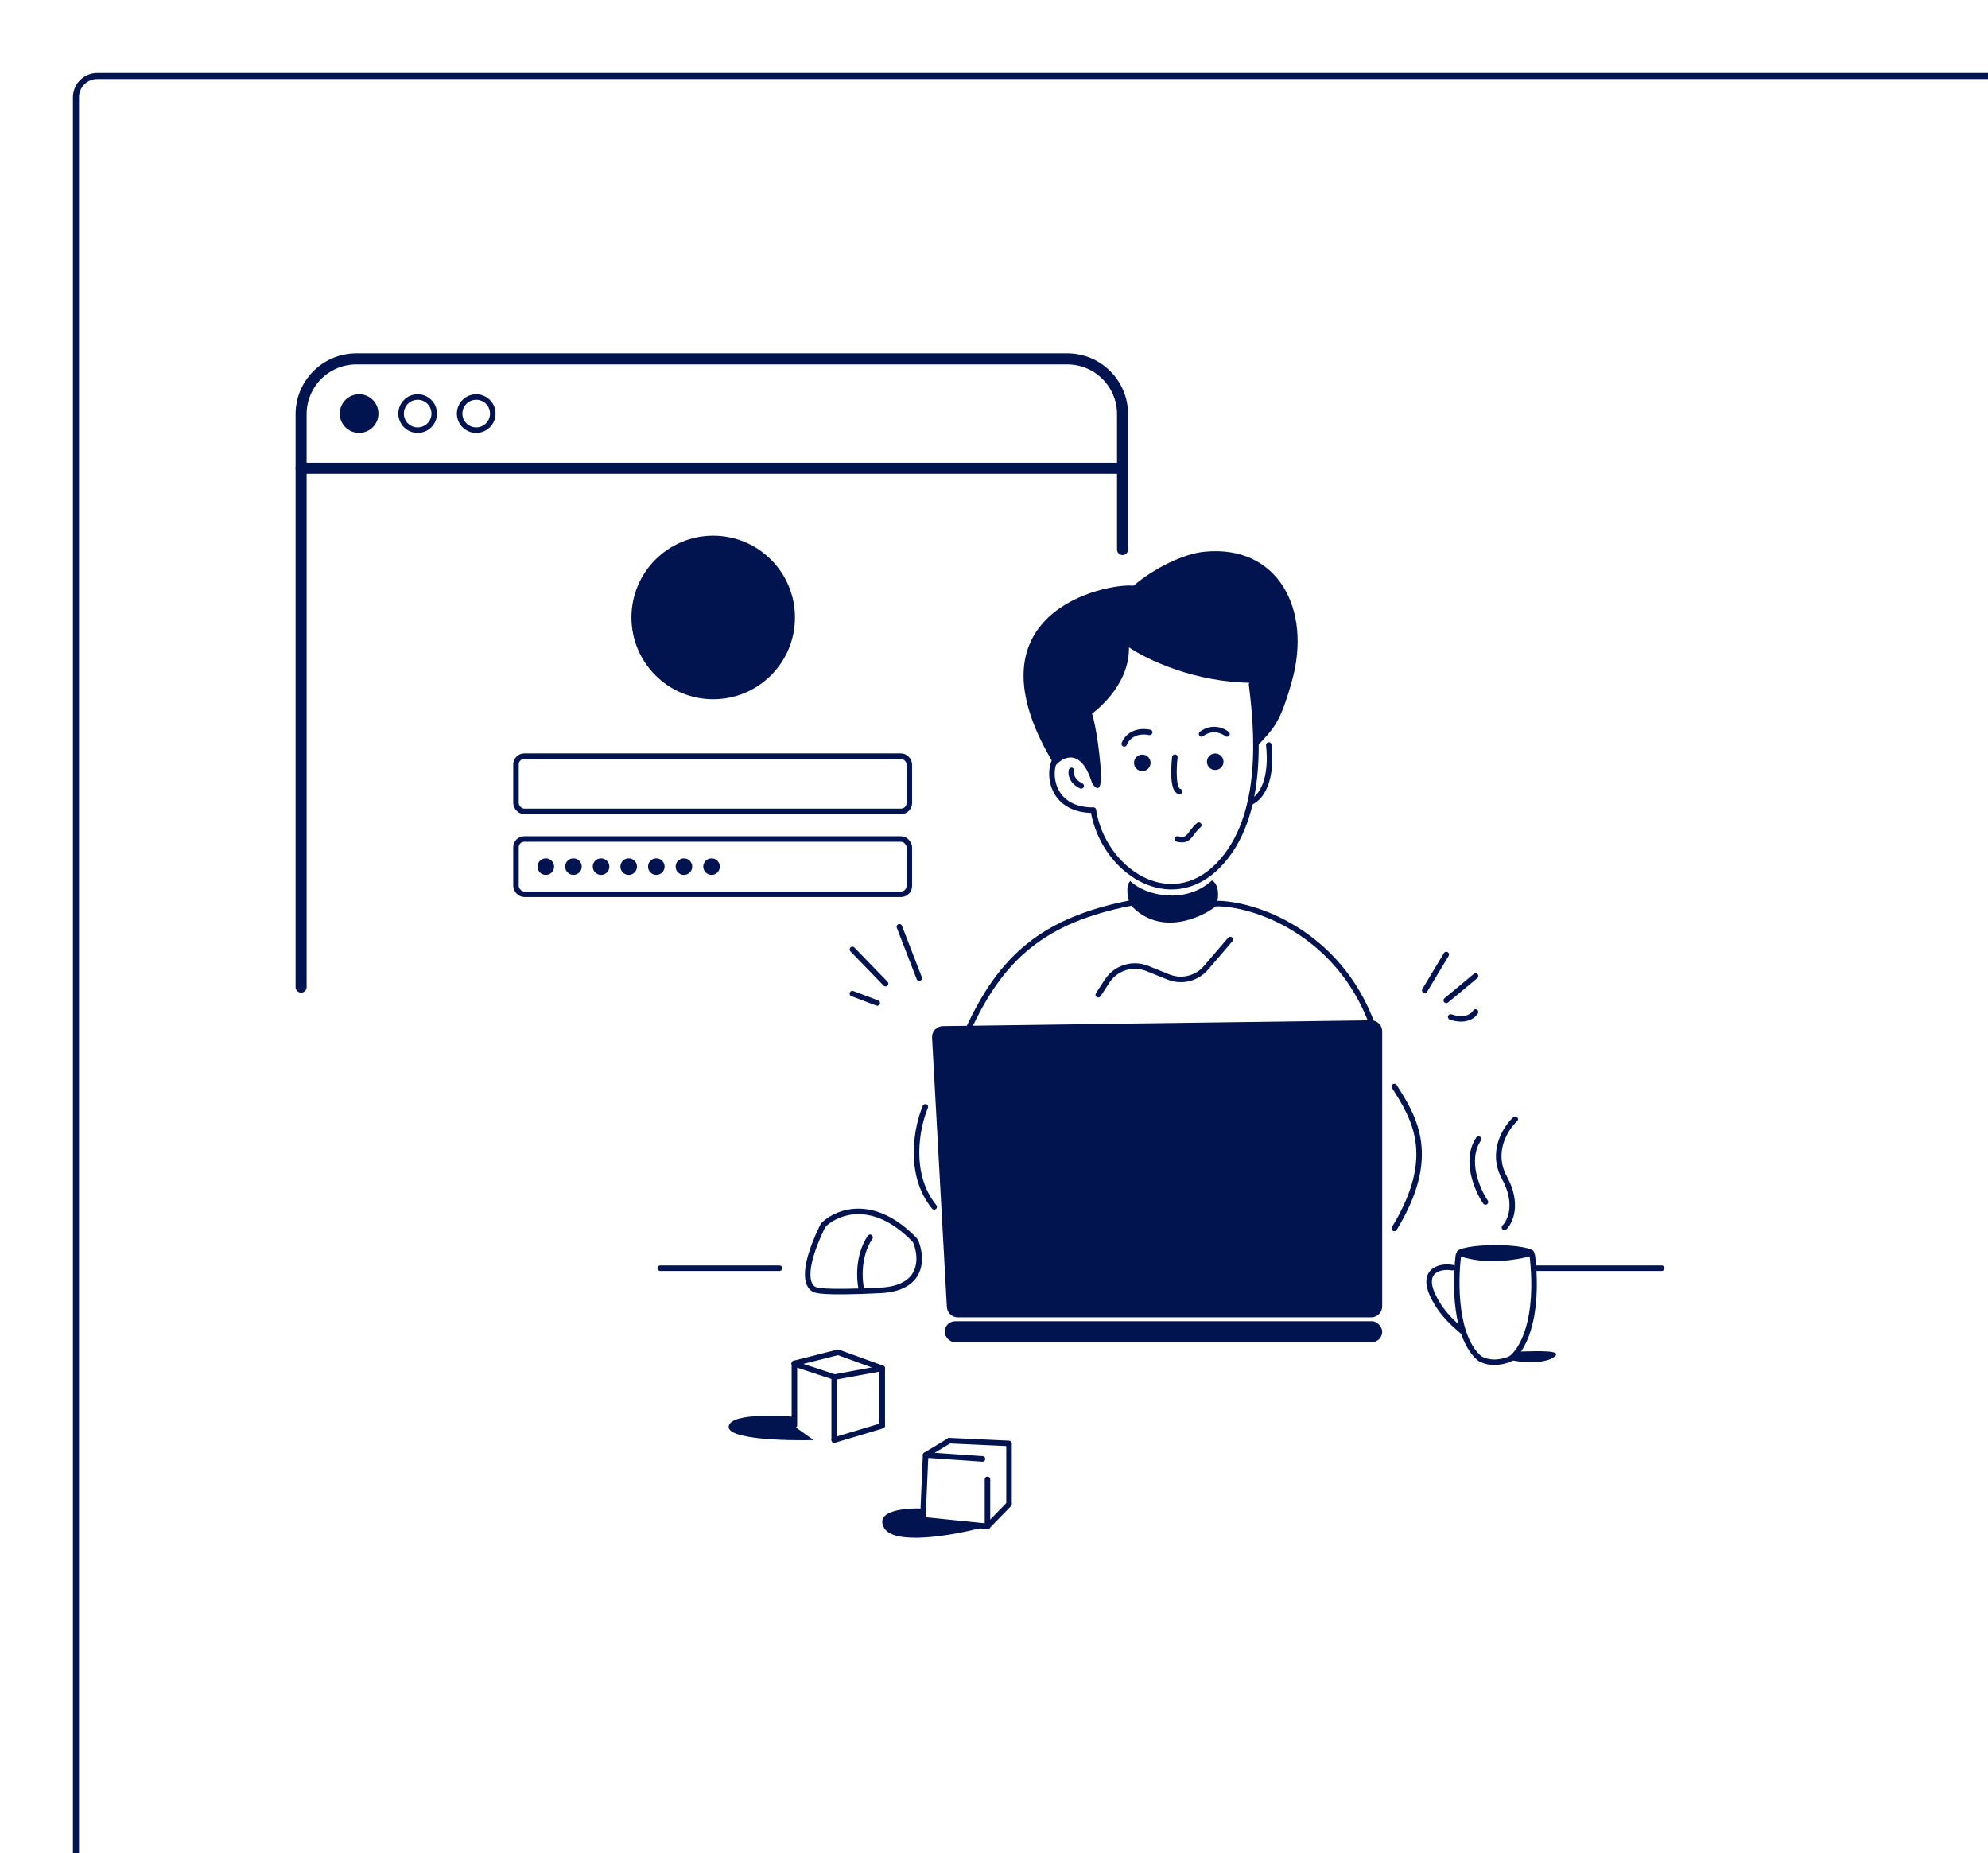 <svg width="515" height="480" viewBox="0 0 515 480" fill="none" xmlns="http://www.w3.org/2000/svg">
<g filter="url(#filter0_dd_1285_19242)">
<rect width="503" height="468" rx="6.298" fill="white"/>
<rect x="0.787" y="0.787" width="501.425" height="466.425" rx="5.511" stroke="#021450" stroke-width="1.575"/>
</g>
<path d="M296.239 272.689V297.017" stroke="#021450" stroke-width="1.431" stroke-linecap="round"/>
<path d="M314.558 275.551V298.734" stroke="#021450" stroke-width="1.431" stroke-linecap="round"/>
<path d="M241.451 268.799L245.288 338.533C245.372 340.05 246.627 341.238 248.146 341.238H355.201C356.782 341.238 358.063 339.956 358.063 338.376V267.147C358.063 265.551 356.758 264.263 355.163 264.285L244.27 265.78C242.643 265.802 241.362 267.174 241.451 268.799Z" fill="#021450"/>
<rect x="244.722" y="342.239" width="113.342" height="5.438" rx="2.719" fill="#021450"/>
<path d="M314.833 233.333C314.438 233.339 314.123 233.664 314.128 234.059C314.134 234.454 314.459 234.77 314.854 234.764L314.833 233.333ZM354.814 265.635C354.95 266.006 355.361 266.197 355.732 266.062C356.103 265.926 356.294 265.515 356.159 265.144L354.814 265.635ZM314.854 234.764C324.576 234.625 346.207 242.071 354.814 265.635L356.159 265.144C347.306 240.909 325.051 233.187 314.833 233.333L314.854 234.764Z" fill="#021450"/>
<path d="M292.949 233.906C270.195 238.343 259.319 248.074 250.732 266.821" stroke="#021450" stroke-width="1.431" stroke-linecap="round"/>
<path d="M369.082 256.542L374.663 247.24" stroke="#021450" stroke-width="1.431" stroke-linecap="round"/>
<path d="M374.663 259.118L382.248 252.821" stroke="#021450" stroke-width="1.431" stroke-linecap="round"/>
<path d="M375.809 263.411C377.287 263.983 380.646 264.527 382.248 262.123" stroke="#021450" stroke-width="1.431" stroke-linecap="round"/>
<path d="M229.409 254.8L220.822 245.927" stroke="#021450" stroke-width="1.431" stroke-linecap="round"/>
<path d="M238.138 253.369L232.986 240.06" stroke="#021450" stroke-width="1.431" stroke-linecap="round"/>
<path d="M227.262 259.809L220.822 257.376" stroke="#021450" stroke-width="1.431" stroke-linecap="round"/>
<path d="M228.109 334.241L228.074 333.526L228.109 334.241ZM223.255 334.447L223.279 335.162L223.255 334.447ZM224.808 320.087C225.029 319.759 225.474 319.673 225.802 319.893C226.129 320.114 226.216 320.559 225.995 320.887L224.808 320.087ZM213.013 317.794L213.658 318.103L213.013 317.794ZM213.574 317.024L213.094 316.493L213.574 317.024ZM211.484 334.18L211.325 334.878L211.484 334.18ZM212.668 334.363L212.573 335.072L212.668 334.363ZM237.984 321.572C238.822 323.756 239.336 326.936 238.102 329.691C236.834 332.523 233.831 334.671 228.145 334.955L228.074 333.526C233.412 333.259 235.816 331.295 236.796 329.106C237.812 326.84 237.417 324.089 236.648 322.085L237.984 321.572ZM211.325 334.878C210.601 334.714 209.9 334.284 209.38 333.521C208.867 332.767 208.557 331.729 208.519 330.377C208.443 327.691 209.436 323.595 212.368 317.484L213.658 318.103C210.759 324.146 209.884 327.993 209.949 330.337C209.982 331.5 210.245 332.249 210.563 332.715C210.875 333.173 211.263 333.397 211.642 333.483L211.325 334.878ZM228.145 334.955C226.345 335.045 224.729 335.113 223.279 335.162L223.231 333.732C224.672 333.683 226.281 333.616 228.074 333.526L228.145 334.955ZM223.279 335.162C217.039 335.374 213.872 335.245 212.573 335.072L212.762 333.653C213.932 333.809 216.993 333.944 223.231 333.732L223.279 335.162ZM222.562 334.625C222.208 333.247 221.908 330.908 222.12 328.28C222.331 325.65 223.059 322.68 224.808 320.087L225.995 320.887C224.424 323.216 223.745 325.926 223.546 328.395C223.347 330.865 223.634 333.045 223.948 334.269L222.562 334.625ZM213.094 316.493C215.039 314.736 218.412 312.99 222.659 313.07C226.924 313.151 231.98 315.072 237.28 320.491L236.257 321.491C231.166 316.286 226.452 314.573 222.632 314.501C218.793 314.428 215.763 316.01 214.053 317.555L213.094 316.493ZM212.368 317.484C212.538 317.131 212.776 316.78 213.094 316.493L214.053 317.555C213.9 317.694 213.764 317.884 213.658 318.103L212.368 317.484ZM211.642 333.483C211.988 333.561 212.34 333.597 212.762 333.653L212.573 335.072C212.208 335.023 211.754 334.976 211.325 334.878L211.642 333.483ZM236.648 322.085C236.568 321.875 236.432 321.671 236.257 321.491L237.28 320.491C237.572 320.79 237.825 321.156 237.984 321.572L236.648 322.085Z" fill="#021450"/>
<path d="M201.932 328.501H171.021" stroke="#021450" stroke-width="1.431" stroke-linecap="round"/>
<path d="M397.703 328.501H430.475" stroke="#021450" stroke-width="1.431" stroke-linecap="round"/>
<path d="M361.211 281.442C366.506 289.743 372.516 299.617 361.211 318.197" stroke="#021450" stroke-width="1.431" stroke-linecap="round"/>
<path d="M229.049 395.786C226.416 391.206 234.821 390.538 239.353 390.777V394.069L254.093 395.786C246.842 397.694 231.682 400.365 229.049 395.786Z" fill="#021450"/>
<path d="M261.392 389.632L255.811 395.356" stroke="#021450" stroke-width="1.431" stroke-linecap="round"/>
<path d="M254.523 377.897L240.069 376.896" stroke="#021450" stroke-width="1.431" stroke-linecap="round"/>
<path d="M245.936 373.175L261.391 373.89" stroke="#021450" stroke-width="1.431" stroke-linecap="round"/>
<path d="M239.782 376.896L239.066 393.496" stroke="#021450" stroke-width="1.431" stroke-linecap="round"/>
<path d="M261.393 374.176V389.346" stroke="#021450" stroke-width="1.431" stroke-linecap="round"/>
<path d="M255.811 383.192V395.357" stroke="#021450" stroke-width="1.431" stroke-linecap="round"/>
<path d="M239.783 376.896L245.937 373.175" stroke="#021450" stroke-width="1.431" stroke-linecap="round"/>
<path d="M255.812 395.357L238.925 393.639" stroke="#021450" stroke-width="1.431" stroke-linecap="round"/>
<path d="M188.767 369.597C188.91 365.59 204.938 366.878 205.94 367.021V369.597L210.806 373.031C203.412 373.222 188.653 372.803 188.767 369.597Z" fill="#021450"/>
<path d="M228.551 369.168V354.571" stroke="#021450" stroke-width="1.431" stroke-linecap="round"/>
<path d="M216.1 372.888V356.86" stroke="#021450" stroke-width="1.431" stroke-linecap="round"/>
<path d="M205.795 369.168V353.14" stroke="#021450" stroke-width="1.431" stroke-linecap="round"/>
<path d="M205.795 353.14L217.1 350.278" stroke="#021450" stroke-width="1.431" stroke-linecap="round"/>
<path d="M228.55 354.428L216.1 356.717" stroke="#021450" stroke-width="1.431" stroke-linecap="round"/>
<path d="M216.1 373.032L228.55 369.311" stroke="#021450" stroke-width="1.431" stroke-linecap="round"/>
<path d="M228.55 354.428L217.102 350.278" stroke="#021450" stroke-width="1.431" stroke-linecap="round"/>
<path d="M205.795 353.283L216.242 356.717" stroke="#021450" stroke-width="1.431" stroke-linecap="round"/>
<path d="M314.987 234.765C316.275 231.044 315.102 228.54 313.957 228.063C307.088 234.36 296.669 232.023 292.805 228.206C291.432 229.466 292.233 233.191 292.805 234.336C300.247 242.579 310.837 237.961 314.987 234.765Z" fill="#021450"/>
<path d="M283.906 257.272C283.691 257.603 283.784 258.046 284.115 258.262C284.446 258.478 284.89 258.384 285.105 258.053L283.906 257.272ZM319.252 243.817C319.509 243.517 319.474 243.065 319.174 242.808C318.874 242.551 318.423 242.586 318.165 242.886L319.252 243.817ZM285.105 258.053L287.404 254.525L286.205 253.744L283.906 257.272L285.105 258.053ZM296.942 251.522L302.419 253.731L302.954 252.403L297.477 250.195L296.942 251.522ZM312.961 251.157L319.252 243.817L318.165 242.886L311.874 250.226L312.961 251.157ZM302.419 253.731C306.121 255.223 310.363 254.188 312.961 251.157L311.874 250.226C309.676 252.79 306.087 253.666 302.954 252.403L302.419 253.731ZM287.404 254.525C289.457 251.374 293.453 250.115 296.942 251.522L297.477 250.195C293.354 248.532 288.631 250.019 286.205 253.744L287.404 254.525Z" fill="#021450"/>
<path d="M239.711 286.713C237.565 291.77 235.017 304.029 242.001 312.616" stroke="#021450" stroke-width="1.431" stroke-linecap="round"/>
<path d="M334.719 176.264C331.571 187.569 329.997 188.571 325.417 193.58C325.417 188.63 324.567 180.321 324.567 176.861C309.572 176.861 296.917 170.74 292.464 167.68C292.624 178.059 282.893 184.845 282.893 184.845C282.893 184.845 284.289 189.037 285.087 198.418C285.725 205.923 283.89 204.473 282.893 202.81C280.022 193.548 275.316 196.023 273.322 198.418C248.854 158.662 286.482 150.98 293.661 151.712C299.084 147.081 306.648 143.452 311.965 142.92C331.141 141 339.824 157.932 334.719 176.264Z" fill="#021450"/>
<path d="M283.937 209.77C283.873 209.38 283.505 209.116 283.115 209.18C282.725 209.244 282.46 209.612 282.524 210.002L283.937 209.77ZM324.93 177.155C324.882 176.762 324.525 176.483 324.133 176.531C323.741 176.58 323.462 176.936 323.51 177.329L324.93 177.155ZM282.524 210.002C283.847 218.076 288.944 225.034 295.361 228.344C301.824 231.678 309.611 231.291 316.084 224.682L315.062 223.68C309.058 229.81 301.962 230.139 296.017 227.072C290.025 223.981 285.19 217.423 283.937 209.77L282.524 210.002ZM316.084 224.682C322.491 218.14 325.013 208.93 325.788 200.077C326.564 191.214 325.597 182.599 324.93 177.155L323.51 177.329C324.176 182.766 325.124 191.251 324.362 199.952C323.6 208.665 321.132 217.483 315.062 223.68L316.084 224.682Z" fill="#021450"/>
<path d="M273.041 197.444C271.467 201.308 272.944 209.87 283.23 209.87" stroke="#021450" stroke-width="1.431" stroke-linecap="round"/>
<path d="M277.577 199.566C277.349 200.393 277.531 202.352 280.081 203.573" stroke="#021450" stroke-width="1.431" stroke-linecap="round"/>
<path d="M323.872 207.866C327.229 206.467 329.596 201.283 328.686 192.983" stroke="#021450" stroke-width="1.431" stroke-linecap="round"/>
<path d="M305.163 216.619C304.781 216.519 304.39 216.748 304.29 217.131C304.19 217.513 304.419 217.904 304.802 218.004L305.163 216.619ZM311.021 214.284C311.325 214.032 311.367 213.581 311.114 213.277C310.862 212.973 310.411 212.931 310.107 213.183L311.021 214.284ZM304.802 218.004C305.694 218.236 306.435 218.274 307.082 218.096C307.741 217.914 308.212 217.532 308.601 217.102C308.962 216.704 309.325 216.171 309.668 215.724C310.034 215.246 310.453 214.755 311.021 214.284L310.107 213.183C309.425 213.749 308.933 214.331 308.533 214.853C308.11 215.404 307.851 215.798 307.54 216.142C307.257 216.454 307.007 216.632 306.701 216.716C306.384 216.804 305.916 216.816 305.163 216.619L304.802 218.004Z" fill="#021450"/>
<circle cx="314.808" cy="197.319" r="2.147" fill="#021450"/>
<circle cx="295.917" cy="197.606" r="2.147" fill="#021450"/>
<path d="M291.243 192.697C291.695 191.367 293.644 188.906 297.826 189.704" stroke="#021450" stroke-width="1.431" stroke-linecap="round"/>
<path d="M311.278 190.121C312.276 189.257 314.989 188.047 317.861 190.121" stroke="#021450" stroke-width="1.431" stroke-linecap="round"/>
<path d="M304.355 196.132C304.021 198.958 303.795 204.689 305.555 205.004" stroke="#021450" stroke-width="1.431" stroke-linecap="round"/>
<circle cx="93.026" cy="107.137" r="5.009" fill="#021450"/>
<circle cx="108.196" cy="107.137" r="4.293" stroke="#021450" stroke-width="1.431"/>
<circle cx="123.364" cy="107.137" r="4.293" stroke="#021450" stroke-width="1.431"/>
<path d="M78 121.305L290.659 121.305" stroke="#021450" stroke-width="2.862" stroke-linecap="round"/>
<circle cx="184.758" cy="159.943" r="21.18" fill="#021450"/>
<rect x="133.669" y="195.864" width="101.893" height="14.311" rx="2.147" stroke="#021450" stroke-width="1.431"/>
<rect x="133.669" y="217.33" width="101.893" height="14.311" rx="2.147" stroke="#021450" stroke-width="1.431"/>
<circle cx="141.397" cy="224.485" r="2.147" fill="#021450"/>
<circle cx="148.553" cy="224.485" r="2.147" fill="#021450"/>
<circle cx="155.707" cy="224.485" r="2.147" fill="#021450"/>
<circle cx="162.863" cy="224.485" r="2.147" fill="#021450"/>
<circle cx="170.019" cy="224.485" r="2.147" fill="#021450"/>
<circle cx="177.174" cy="224.485" r="2.147" fill="#021450"/>
<circle cx="184.329" cy="224.485" r="2.147" fill="#021450"/>
<path d="M78 255.683V107.28C78 99.377 84.407 92.969 92.311 92.969H276.491C284.395 92.969 290.802 99.377 290.802 107.28V142.342" stroke="#021450" stroke-width="2.862" stroke-linecap="round"/>
<path d="M376.151 329.067C376.54 329.14 376.914 328.885 376.987 328.496C377.061 328.108 376.805 327.734 376.417 327.66L376.151 329.067ZM371.241 335.686L370.596 335.995H370.596L371.241 335.686ZM378.3 345.346C378.58 345.625 379.033 345.624 379.312 345.345C379.591 345.065 379.59 344.612 379.311 344.333L378.3 345.346ZM376.417 327.66C375.638 327.513 374.684 327.47 373.738 327.604C372.797 327.737 371.812 328.054 371.022 328.674C370.211 329.309 369.64 330.236 369.525 331.49C369.412 332.716 369.738 334.204 370.596 335.995L371.887 335.377C371.092 333.718 370.869 332.498 370.95 331.621C371.028 330.771 371.395 330.199 371.904 329.8C372.434 329.385 373.153 329.132 373.939 329.02C374.721 328.91 375.517 328.947 376.151 329.067L376.417 327.66ZM370.596 335.995C373.187 341.405 377.243 344.291 378.3 345.346L379.311 344.333C378.075 343.099 374.338 340.494 371.887 335.377L370.596 335.995Z" fill="#021450"/>
<path d="M383.301 351.853C376.896 346.398 376.901 332.408 377.792 325.228C377.838 324.863 378.213 324.643 378.561 324.76C384.892 326.889 392.56 325.733 396.217 324.714C396.562 324.618 396.918 324.855 396.959 325.211C398.894 342.303 394.116 349.92 391.452 351.858C391.428 351.876 391.405 351.89 391.378 351.903C389.898 352.63 386.302 353.616 383.378 351.907C383.351 351.892 383.325 351.873 383.301 351.853Z" stroke="#021450" stroke-width="1.431" stroke-linecap="round"/>
<ellipse cx="387.391" cy="324.375" rx="10.018" ry="1.86" fill="#021450"/>
<path d="M389.229 317.423C388.946 317.7 388.941 318.153 389.217 318.435C389.493 318.718 389.946 318.723 390.229 318.447L389.229 317.423ZM393.026 290.413C393.317 290.146 393.337 289.694 393.069 289.402C392.802 289.111 392.35 289.092 392.058 289.359L393.026 290.413ZM390.229 318.447C392.011 316.707 394.167 311.686 390.357 304.724L389.101 305.411C392.635 311.867 390.507 316.176 389.229 317.423L390.229 318.447ZM390.357 304.724C388.63 301.569 388.71 298.547 389.515 296.028C390.326 293.488 391.871 291.473 393.026 290.413L392.058 289.359C390.745 290.564 389.048 292.785 388.152 295.593C387.248 298.421 387.156 301.858 389.101 305.411L390.357 304.724Z" fill="#021450"/>
<path d="M384.814 311.352C382.684 308.204 379.344 300.533 383.031 295.038" stroke="#021450" stroke-width="1.431" stroke-linecap="round"/>
<path d="M401.826 351.974C406.265 349.536 398.317 350.005 393.98 350.069L391.684 352.355C396.468 353.307 400.103 352.735 401.826 351.974Z" fill="#021450"/>
<defs>
<filter id="filter0_dd_1285_19242" x="0" y="0" width="514.022" height="479.022" filterUnits="userSpaceOnUse" color-interpolation-filters="sRGB">
<feFlood flood-opacity="0" result="BackgroundImageFix"/>
<feColorMatrix in="SourceAlpha" type="matrix" values="0 0 0 0 0 0 0 0 0 0 0 0 0 0 0 0 0 0 127 0" result="hardAlpha"/>
<feMorphology radius="1.575" operator="dilate" in="SourceAlpha" result="effect1_dropShadow_1285_19242"/>
<feOffset dx="9.447" dy="9.447"/>
<feComposite in2="hardAlpha" operator="out"/>
<feColorMatrix type="matrix" values="0 0 0 0 0.007 0 0 0 0 0.078 0 0 0 0 0.312 0 0 0 1 0"/>
<feBlend mode="normal" in2="BackgroundImageFix" result="effect1_dropShadow_1285_19242"/>
<feColorMatrix in="SourceAlpha" type="matrix" values="0 0 0 0 0 0 0 0 0 0 0 0 0 0 0 0 0 0 127 0" result="hardAlpha"/>
<feOffset dx="9.447" dy="9.447"/>
<feComposite in2="hardAlpha" operator="out"/>
<feColorMatrix type="matrix" values="0 0 0 0 0.8 0 0 0 0 0.867 0 0 0 0 1 0 0 0 1 0"/>
<feBlend mode="normal" in2="effect1_dropShadow_1285_19242" result="effect2_dropShadow_1285_19242"/>
<feBlend mode="normal" in="SourceGraphic" in2="effect2_dropShadow_1285_19242" result="shape"/>
</filter>
</defs>
</svg>

